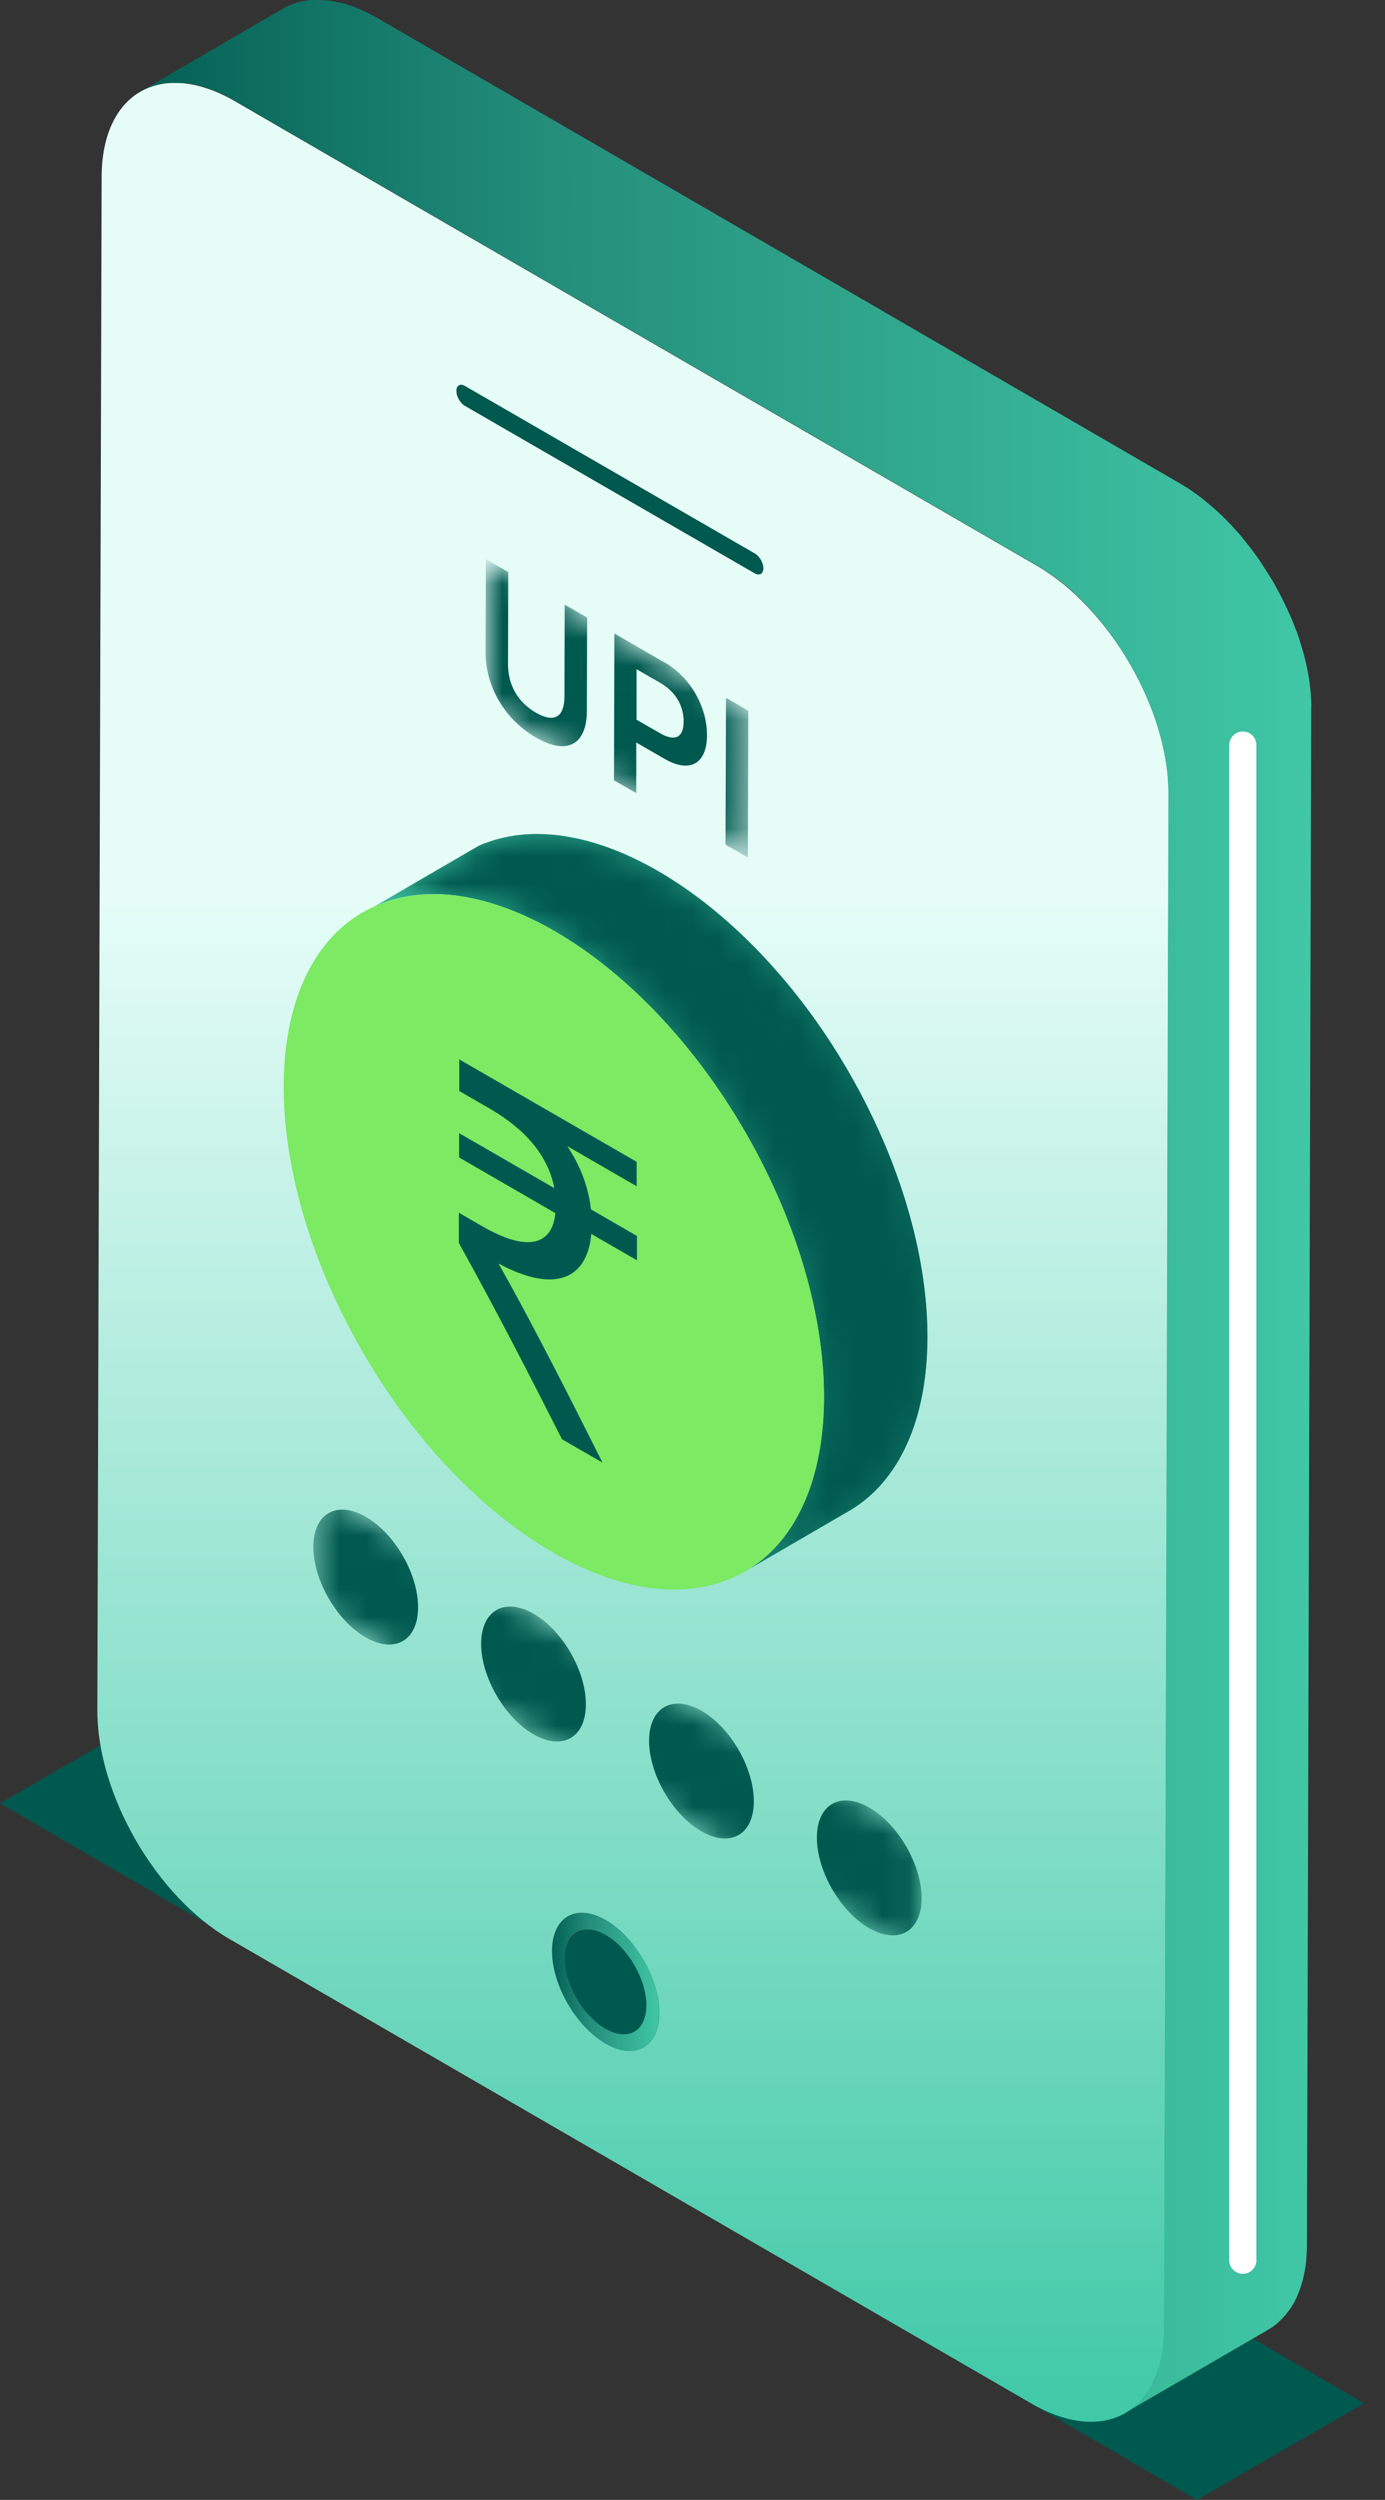 <svg width="51" height="92" viewBox="0 0 51 92" fill="none" xmlns="http://www.w3.org/2000/svg">
<rect x="0" y="0" width="51" height="92" fill="#333333" stroke="none"/>
<path d="M29.143 52.8L13.107 43.536L29.108 34.355L45.144 43.619L29.143 52.8Z" fill="#00594F"/>
<path d="M45.144 43.619L45.234 59.912L29.233 69.093L29.144 52.8L45.144 43.619Z" fill="url(#paint0_linear_2986_47720)"/>
<path d="M29.233 69.094L13.197 59.833L13.107 43.537L29.143 52.798L29.233 69.091V69.094Z" fill="url(#paint1_linear_2986_47720)"/>
<path d="M39.413 37.569C39.426 37.494 39.436 37.421 39.446 37.346C39.451 37.311 39.458 37.276 39.461 37.241C39.461 37.231 39.461 37.224 39.463 37.214C39.483 37.057 39.498 36.899 39.508 36.744C39.508 36.712 39.513 36.677 39.513 36.644C39.523 36.484 39.528 36.325 39.528 36.167C39.526 35.193 39.331 34.381 38.986 33.757C38.719 33.269 38.359 32.897 37.927 32.645L27.559 26.619C28.544 27.191 29.156 28.408 29.161 30.139C29.161 30.297 29.156 30.456 29.146 30.616C29.146 30.649 29.143 30.684 29.141 30.716C29.131 30.871 29.116 31.028 29.096 31.186C29.091 31.228 29.083 31.273 29.078 31.318C29.068 31.391 29.058 31.466 29.046 31.541C29.038 31.59 29.028 31.64 29.018 31.691C29.006 31.763 28.991 31.833 28.976 31.905C28.968 31.945 28.958 31.985 28.951 32.025C28.911 32.208 28.866 32.39 28.816 32.572C28.808 32.602 28.799 32.632 28.791 32.665C28.746 32.822 28.699 32.98 28.646 33.137C28.641 33.149 28.639 33.162 28.634 33.174C28.584 33.327 28.526 33.479 28.469 33.632C28.454 33.669 28.439 33.709 28.424 33.746C28.374 33.874 28.321 34.001 28.269 34.129C28.259 34.149 28.251 34.171 28.241 34.191C28.179 34.334 28.116 34.473 28.049 34.613C28.032 34.651 28.014 34.686 27.997 34.721C27.942 34.831 27.887 34.941 27.829 35.05C27.812 35.086 27.794 35.118 27.777 35.153C27.704 35.29 27.627 35.425 27.549 35.56C27.534 35.585 27.519 35.61 27.504 35.635C27.434 35.752 27.364 35.87 27.292 35.985C27.27 36.02 27.25 36.052 27.227 36.087C27.137 36.227 27.045 36.365 26.95 36.502C26.935 36.522 26.92 36.542 26.907 36.562C26.807 36.702 26.707 36.839 26.603 36.974C26.588 36.992 26.575 37.012 26.56 37.029C26.43 37.197 26.295 37.361 26.158 37.519C26.138 37.541 26.12 37.564 26.103 37.584C26.02 37.679 25.936 37.771 25.851 37.861C25.843 37.868 25.836 37.876 25.831 37.883C25.738 37.981 25.646 38.076 25.551 38.171C25.531 38.191 25.511 38.208 25.491 38.228C25.369 38.348 25.244 38.465 25.116 38.575C25.104 38.586 25.091 38.598 25.081 38.608C24.949 38.723 24.816 38.833 24.681 38.94C24.657 38.96 24.629 38.98 24.604 39C24.472 39.103 24.337 39.2 24.199 39.292C24.174 39.31 24.149 39.325 24.127 39.34C23.985 39.435 23.84 39.527 23.695 39.612C23.577 39.68 23.462 39.742 23.348 39.8C23.315 39.817 23.282 39.832 23.247 39.847C23.16 39.889 23.073 39.929 22.985 39.967C22.955 39.979 22.923 39.994 22.893 40.007C22.81 40.039 22.73 40.072 22.648 40.099C22.628 40.107 22.608 40.114 22.59 40.122C22.491 40.157 22.391 40.187 22.293 40.214C22.236 40.229 22.178 40.244 22.123 40.257C22.096 40.264 22.068 40.272 22.043 40.277C21.961 40.294 21.876 40.309 21.796 40.322C21.671 40.342 21.549 40.352 21.429 40.359C21.404 40.359 21.381 40.362 21.356 40.364C21.249 40.369 21.142 40.367 21.039 40.362C21.022 40.362 21.002 40.359 20.984 40.357C20.899 40.349 20.817 40.342 20.737 40.327C20.712 40.322 20.687 40.319 20.662 40.314C20.57 40.297 20.477 40.277 20.387 40.252C20.382 40.252 20.38 40.249 20.375 40.247C20.29 40.222 20.207 40.192 20.127 40.159C20.105 40.149 20.08 40.139 20.057 40.129C19.987 40.099 19.92 40.067 19.855 40.029C19.832 40.017 19.81 40.007 19.79 39.994L30.157 46.02C30.157 46.02 30.177 46.032 30.188 46.038C30.2 46.045 30.212 46.05 30.223 46.055C30.287 46.09 30.355 46.123 30.425 46.155C30.437 46.16 30.45 46.167 30.462 46.172C30.472 46.177 30.485 46.18 30.495 46.185C30.575 46.217 30.657 46.247 30.742 46.272C30.747 46.272 30.75 46.275 30.755 46.277C30.845 46.302 30.934 46.322 31.029 46.34C31.039 46.34 31.049 46.345 31.062 46.347C31.077 46.347 31.092 46.35 31.107 46.352C31.189 46.365 31.272 46.375 31.354 46.382C31.367 46.382 31.382 46.387 31.394 46.387C31.399 46.387 31.404 46.387 31.409 46.387C31.514 46.392 31.619 46.395 31.726 46.39C31.736 46.39 31.746 46.39 31.756 46.39C31.769 46.39 31.784 46.387 31.799 46.385C31.919 46.377 32.041 46.367 32.166 46.347C32.248 46.335 32.331 46.32 32.413 46.302C32.441 46.297 32.468 46.29 32.493 46.282C32.546 46.27 32.596 46.26 32.648 46.245C32.653 46.245 32.658 46.242 32.663 46.24C32.761 46.212 32.861 46.182 32.961 46.148C32.98 46.14 33 46.133 33.018 46.125C33.098 46.095 33.18 46.065 33.263 46.032C33.273 46.028 33.283 46.025 33.295 46.02C33.315 46.013 33.335 46 33.355 45.993C33.443 45.955 33.53 45.915 33.617 45.873C33.65 45.858 33.682 45.84 33.717 45.825C33.832 45.768 33.95 45.705 34.065 45.638C34.21 45.553 34.355 45.463 34.497 45.365C34.522 45.348 34.547 45.333 34.569 45.318C34.707 45.226 34.839 45.128 34.974 45.026C34.999 45.006 35.026 44.986 35.051 44.966C35.186 44.858 35.321 44.751 35.451 44.634C35.464 44.624 35.474 44.611 35.486 44.601C35.614 44.489 35.739 44.371 35.861 44.251C35.873 44.239 35.886 44.229 35.898 44.216C35.906 44.209 35.913 44.201 35.921 44.194C36.016 44.099 36.108 44.004 36.201 43.907C36.208 43.899 36.213 43.892 36.221 43.887C36.306 43.794 36.391 43.702 36.473 43.607C36.48 43.597 36.49 43.589 36.498 43.579C36.508 43.567 36.518 43.554 36.528 43.542C36.665 43.382 36.8 43.22 36.93 43.05C36.935 43.045 36.938 43.04 36.943 43.035C36.953 43.022 36.963 43.007 36.973 42.995C37.078 42.86 37.177 42.72 37.277 42.58C37.287 42.568 37.297 42.553 37.307 42.54C37.312 42.535 37.315 42.528 37.32 42.52C37.415 42.383 37.507 42.245 37.597 42.105C37.607 42.093 37.615 42.078 37.625 42.065C37.637 42.045 37.65 42.026 37.662 42.005C37.734 41.891 37.807 41.773 37.877 41.656C37.887 41.638 37.899 41.621 37.909 41.603C37.914 41.596 37.917 41.591 37.922 41.583C37.999 41.448 38.077 41.311 38.149 41.176C38.154 41.164 38.162 41.154 38.169 41.144C38.182 41.121 38.192 41.099 38.204 41.076C38.262 40.966 38.317 40.856 38.372 40.746C38.382 40.724 38.394 40.701 38.407 40.679C38.414 40.666 38.419 40.651 38.424 40.639C38.492 40.499 38.556 40.359 38.616 40.217C38.616 40.212 38.621 40.207 38.624 40.202C38.631 40.187 38.636 40.169 38.644 40.154C38.699 40.027 38.751 39.9 38.801 39.772C38.809 39.752 38.819 39.73 38.826 39.71C38.834 39.692 38.839 39.675 38.844 39.657C38.901 39.505 38.956 39.352 39.009 39.2C39.009 39.197 39.009 39.195 39.011 39.19C39.014 39.18 39.016 39.17 39.019 39.163C39.071 39.005 39.118 38.848 39.163 38.69C39.169 38.67 39.176 38.65 39.181 38.63C39.184 38.62 39.186 38.608 39.188 38.598C39.238 38.416 39.283 38.233 39.323 38.051C39.326 38.033 39.331 38.018 39.336 38.001C39.341 37.978 39.346 37.953 39.348 37.931C39.363 37.858 39.376 37.788 39.391 37.716C39.401 37.666 39.408 37.616 39.418 37.566L39.413 37.569Z" fill="url(#paint2_linear_2986_47720)"/>
<path d="M34.12 30.071C34.16 30.054 34.202 30.036 34.242 30.019C34.352 29.974 34.462 29.934 34.57 29.894C34.595 29.884 34.622 29.874 34.647 29.864C34.779 29.819 34.912 29.776 35.044 29.741C35.122 29.721 35.197 29.701 35.272 29.684C35.306 29.676 35.344 29.666 35.379 29.656C35.491 29.631 35.601 29.611 35.711 29.594C35.714 29.594 35.716 29.594 35.721 29.594C35.824 29.579 35.924 29.566 36.021 29.556C36.053 29.554 36.086 29.552 36.118 29.549C36.191 29.544 36.261 29.539 36.331 29.537C36.361 29.537 36.393 29.537 36.423 29.537C36.496 29.537 36.568 29.537 36.641 29.539C36.666 29.539 36.691 29.539 36.715 29.541C36.743 29.541 36.77 29.547 36.798 29.549C36.91 29.556 37.02 29.571 37.13 29.589C37.165 29.594 37.198 29.599 37.233 29.606C37.358 29.629 37.48 29.656 37.6 29.691C37.605 29.691 37.61 29.696 37.617 29.696C37.73 29.729 37.84 29.769 37.947 29.814C37.98 29.826 38.01 29.841 38.042 29.854C38.135 29.894 38.224 29.939 38.312 29.986C38.342 30.001 38.372 30.016 38.399 30.034L31.644 26.109C31.632 26.102 31.617 26.094 31.604 26.087C31.589 26.079 31.572 26.072 31.557 26.064C31.469 26.017 31.379 25.972 31.287 25.932C31.27 25.924 31.255 25.914 31.237 25.907C31.222 25.902 31.207 25.897 31.195 25.892C31.087 25.849 30.977 25.809 30.865 25.774C30.86 25.774 30.855 25.772 30.852 25.769C30.852 25.769 30.852 25.769 30.85 25.769C30.73 25.734 30.608 25.707 30.483 25.684C30.468 25.682 30.455 25.677 30.44 25.674C30.42 25.672 30.4 25.669 30.38 25.667C30.273 25.649 30.16 25.637 30.048 25.627C30.03 25.627 30.013 25.622 29.995 25.619C29.985 25.619 29.975 25.619 29.965 25.619C29.94 25.619 29.916 25.619 29.89 25.617C29.818 25.614 29.746 25.612 29.673 25.614C29.643 25.614 29.611 25.614 29.581 25.614C29.556 25.614 29.533 25.614 29.508 25.614C29.463 25.614 29.416 25.622 29.368 25.624C29.336 25.624 29.303 25.629 29.271 25.632C29.171 25.642 29.071 25.652 28.971 25.669C28.969 25.669 28.964 25.669 28.961 25.669C28.851 25.687 28.741 25.707 28.629 25.732C28.594 25.739 28.556 25.749 28.521 25.759C28.454 25.774 28.384 25.792 28.314 25.809C28.307 25.809 28.299 25.814 28.294 25.817C28.164 25.852 28.032 25.894 27.897 25.939C27.872 25.949 27.845 25.959 27.82 25.969C27.712 26.006 27.602 26.049 27.492 26.094C27.477 26.099 27.465 26.104 27.45 26.111C27.422 26.121 27.397 26.136 27.37 26.149C27.255 26.199 27.137 26.251 27.02 26.309C26.975 26.331 26.933 26.351 26.888 26.374C26.733 26.451 26.578 26.534 26.421 26.624C26.421 26.624 26.421 26.624 26.418 26.624C26.301 26.691 26.186 26.764 26.068 26.836C26.031 26.861 25.993 26.886 25.953 26.911C25.873 26.963 25.796 27.013 25.718 27.068C25.674 27.098 25.631 27.128 25.586 27.161C25.514 27.213 25.441 27.263 25.369 27.318C25.324 27.351 25.281 27.383 25.236 27.418C25.164 27.473 25.091 27.53 25.021 27.585C24.979 27.618 24.939 27.65 24.897 27.685C24.817 27.75 24.737 27.818 24.659 27.885C24.629 27.913 24.597 27.938 24.567 27.965C24.457 28.06 24.349 28.157 24.242 28.257C24.22 28.28 24.195 28.302 24.172 28.325C24.102 28.392 24.03 28.46 23.96 28.527C23.95 28.537 23.94 28.547 23.93 28.557C23.802 28.682 23.677 28.812 23.555 28.942C23.545 28.952 23.538 28.962 23.53 28.972C23.415 29.094 23.303 29.219 23.19 29.347C23.18 29.359 23.168 29.372 23.158 29.384C23.145 29.399 23.133 29.417 23.118 29.431C22.933 29.646 22.753 29.864 22.578 30.089C22.573 30.096 22.566 30.101 22.561 30.109C22.546 30.126 22.533 30.146 22.518 30.166C22.378 30.346 22.244 30.531 22.111 30.718C22.099 30.736 22.084 30.753 22.071 30.773C22.066 30.781 22.059 30.791 22.054 30.798C21.926 30.98 21.801 31.165 21.681 31.353C21.669 31.37 21.657 31.388 21.646 31.408C21.629 31.435 21.614 31.463 21.596 31.49C21.499 31.642 21.404 31.797 21.312 31.955C21.297 31.98 21.282 32.005 21.267 32.03C21.262 32.04 21.257 32.05 21.252 32.057C21.147 32.237 21.047 32.419 20.947 32.604C20.939 32.619 20.93 32.634 20.922 32.649C20.907 32.679 20.892 32.709 20.875 32.742C20.797 32.886 20.725 33.034 20.652 33.181C20.637 33.214 20.62 33.244 20.605 33.276C20.595 33.296 20.587 33.314 20.58 33.334C20.49 33.521 20.405 33.708 20.322 33.896C20.32 33.901 20.317 33.908 20.315 33.913C20.305 33.933 20.297 33.956 20.29 33.976C20.218 34.146 20.148 34.318 20.08 34.488C20.07 34.515 20.058 34.543 20.045 34.57C20.035 34.593 20.03 34.618 20.02 34.64C19.943 34.845 19.868 35.047 19.8 35.252C19.8 35.255 19.798 35.26 19.795 35.262C19.79 35.275 19.788 35.285 19.785 35.297C19.715 35.51 19.65 35.722 19.59 35.934C19.583 35.959 19.573 35.987 19.568 36.012C19.561 36.037 19.555 36.059 19.548 36.084C19.53 36.149 19.513 36.212 19.498 36.277C19.476 36.361 19.456 36.447 19.436 36.529C19.421 36.591 19.406 36.654 19.393 36.719C19.383 36.764 19.371 36.809 19.363 36.856C19.356 36.889 19.351 36.921 19.343 36.954C19.323 37.048 19.306 37.143 19.288 37.236C19.276 37.303 19.263 37.371 19.253 37.441C19.238 37.538 19.223 37.636 19.208 37.733C19.201 37.781 19.193 37.828 19.186 37.875C19.183 37.895 19.181 37.915 19.178 37.935C19.173 37.98 19.168 38.025 19.163 38.068C19.153 38.163 19.143 38.258 19.133 38.353C19.128 38.4 19.126 38.45 19.121 38.498C19.113 38.592 19.108 38.69 19.103 38.785C19.103 38.827 19.098 38.867 19.098 38.91C19.093 39.045 19.091 39.179 19.091 39.314C19.096 41.34 19.723 42.842 20.765 43.699C20.84 43.761 20.915 43.819 20.994 43.874C21.072 43.928 21.154 43.978 21.237 44.028L27.992 47.953C27.415 47.618 26.933 47.116 26.575 46.467C26.523 46.374 26.476 46.277 26.428 46.179C26.336 45.982 26.253 45.77 26.181 45.55C26.108 45.33 26.048 45.093 26.001 44.848C25.973 44.713 25.951 44.573 25.931 44.428C25.878 44.056 25.851 43.659 25.848 43.242C25.848 43.107 25.851 42.972 25.856 42.837C25.856 42.794 25.861 42.752 25.861 42.709C25.866 42.614 25.871 42.52 25.878 42.425C25.881 42.377 25.886 42.327 25.891 42.28C25.898 42.185 25.908 42.092 25.918 41.997C25.923 41.953 25.928 41.907 25.933 41.862C25.941 41.795 25.951 41.728 25.961 41.663C25.976 41.565 25.988 41.468 26.006 41.368C26.016 41.3 26.028 41.233 26.041 41.166C26.058 41.071 26.076 40.976 26.096 40.881C26.111 40.803 26.128 40.726 26.146 40.648C26.161 40.586 26.173 40.521 26.188 40.459C26.208 40.374 26.231 40.289 26.251 40.204C26.266 40.141 26.283 40.079 26.301 40.016C26.316 39.964 26.331 39.911 26.346 39.861C26.405 39.649 26.471 39.437 26.54 39.227C26.545 39.212 26.55 39.197 26.555 39.184C26.623 38.98 26.698 38.775 26.775 38.57C26.795 38.52 26.813 38.47 26.833 38.42C26.9 38.248 26.97 38.075 27.043 37.903C27.052 37.878 27.065 37.85 27.075 37.825C27.157 37.636 27.245 37.448 27.332 37.261C27.355 37.211 27.38 37.163 27.405 37.114C27.477 36.966 27.552 36.819 27.63 36.671C27.652 36.626 27.677 36.581 27.7 36.536C27.797 36.352 27.899 36.169 28.004 35.989C28.024 35.957 28.044 35.922 28.064 35.889C28.157 35.732 28.252 35.577 28.349 35.422C28.377 35.377 28.407 35.332 28.434 35.287C28.554 35.1 28.679 34.913 28.806 34.73C28.826 34.703 28.844 34.678 28.864 34.65C28.996 34.463 29.134 34.278 29.271 34.098C29.291 34.073 29.308 34.048 29.328 34.023C29.503 33.798 29.683 33.581 29.866 33.369C29.89 33.339 29.916 33.309 29.943 33.279C30.055 33.151 30.168 33.026 30.283 32.901C30.29 32.894 30.298 32.884 30.308 32.877C30.43 32.744 30.555 32.617 30.682 32.492C30.765 32.409 30.85 32.329 30.932 32.249C30.952 32.23 30.972 32.209 30.992 32.192C31.1 32.092 31.207 31.995 31.317 31.897C31.347 31.872 31.377 31.847 31.407 31.822C31.487 31.752 31.569 31.685 31.649 31.617C31.689 31.585 31.729 31.552 31.772 31.52C31.844 31.463 31.916 31.405 31.989 31.35C32.031 31.318 32.076 31.285 32.119 31.253C32.191 31.198 32.264 31.145 32.336 31.095C32.379 31.065 32.421 31.035 32.466 31.005C32.546 30.95 32.626 30.898 32.706 30.846C32.743 30.82 32.778 30.798 32.816 30.773C32.933 30.698 33.051 30.628 33.171 30.558C33.328 30.468 33.483 30.386 33.638 30.308C33.683 30.286 33.728 30.266 33.77 30.244C33.888 30.186 34.005 30.134 34.12 30.084V30.071Z" fill="url(#paint3_linear_2986_47720)"/>
<path d="M37.837 38.501C36.903 41.552 34.749 44.117 32.381 45.286C29.636 46.641 27.842 44.929 28.381 41.454C28.704 39.383 29.78 37.157 31.177 35.411C31.319 35.234 31.462 35.064 31.609 34.897L37.835 38.501H37.837Z" fill="url(#paint4_linear_2986_47720)"/>
<path d="M33.17 30.549C37.233 28.203 40.533 30.084 40.545 34.751C40.558 39.415 37.28 45.096 33.218 47.439C29.156 49.785 25.853 47.904 25.841 43.239C25.828 38.573 29.106 32.895 33.17 30.549ZM32.464 44.763C34.982 43.522 37.425 39.934 37.92 36.752C38.414 33.564 36.773 31.993 34.255 33.234C31.737 34.476 29.291 38.063 28.796 41.251C28.302 44.436 29.945 46.005 32.464 44.763Z" fill="#F6F6F6"/>
<path d="M22.905 38.698L16.15 34.774L24.12 23.359L30.875 27.284L22.905 38.698Z" fill="#00594F"/>
<path d="M24.434 40.179L17.679 36.255L16.15 34.773L22.905 38.698L24.434 40.179Z" fill="url(#paint5_linear_2986_47720)"/>
<path d="M30.875 27.283L32.403 28.765L24.434 40.179L22.905 38.697L30.875 27.283Z" fill="#F6F6F6"/>
<mask id="mask0_2986_47720" style="mask-type:luminance" maskUnits="userSpaceOnUse" x="32" y="47" width="11" height="19">
<path d="M32.083 65.633L32.048 53.287L42.793 47.084L42.828 59.43L32.083 65.633Z" fill="white"/>
</mask>
<g mask="url(#mask0_2986_47720)">
<path d="M37.42 50.185C34.452 51.899 32.056 56.051 32.066 59.458C32.076 62.866 34.49 64.242 37.455 62.528C40.423 60.815 42.819 56.663 42.809 53.255L42.509 53.428L42.207 53.602C42.212 55.119 41.682 56.793 40.82 58.286C39.958 59.778 38.769 61.077 37.45 61.839C36.131 62.601 34.939 62.676 34.072 62.181C33.206 61.687 32.669 60.627 32.663 59.111C32.658 57.594 33.191 55.918 34.05 54.427C34.912 52.935 36.101 51.636 37.42 50.874C38.739 50.112 39.931 50.038 40.798 50.532C41.664 51.027 42.202 52.086 42.207 53.602L42.509 53.428L42.809 53.255C42.799 49.845 40.385 48.471 37.42 50.185Z" fill="#00594F"/>
<path d="M34.86 56.55C34.86 56.55 34.87 56.557 34.875 56.56L35.589 56.914L36.304 57.267C36.361 57.294 36.436 57.284 36.508 57.242C36.588 57.194 36.668 57.112 36.728 57.007C36.841 56.802 36.833 56.587 36.713 56.525L35.999 56.17L35.844 56.095L35.08 56.535C34.992 56.585 34.912 56.587 34.857 56.55M34.85 56.542C34.85 56.542 34.855 56.545 34.857 56.547C34.857 56.547 34.852 56.545 34.85 56.542ZM34.84 56.535C34.84 56.535 34.842 56.537 34.845 56.54C34.845 56.54 34.842 56.537 34.84 56.535ZM34.832 56.527C34.832 56.527 34.835 56.53 34.837 56.532C34.837 56.532 34.835 56.53 34.832 56.527ZM34.825 56.517C34.825 56.517 34.825 56.52 34.827 56.522C34.827 56.522 34.827 56.52 34.825 56.517ZM34.817 56.507C34.817 56.507 34.817 56.51 34.82 56.512C34.82 56.512 34.82 56.51 34.817 56.507ZM34.81 56.495C34.81 56.495 34.81 56.497 34.812 56.5C34.812 56.5 34.812 56.497 34.81 56.495ZM34.802 56.482C34.802 56.482 34.802 56.487 34.805 56.487C34.805 56.487 34.805 56.482 34.802 56.482ZM34.797 56.47C34.797 56.47 34.797 56.475 34.8 56.477C34.8 56.477 34.8 56.472 34.797 56.47ZM34.792 56.457C34.792 56.457 34.792 56.462 34.795 56.465C34.795 56.465 34.795 56.46 34.792 56.457ZM34.787 56.442C34.787 56.442 34.787 56.447 34.787 56.45C34.787 56.447 34.787 56.445 34.787 56.442ZM34.785 56.427C34.785 56.427 34.785 56.432 34.785 56.435C34.785 56.432 34.785 56.43 34.785 56.427ZM34.782 56.412C34.782 56.412 34.782 56.42 34.782 56.422C34.782 56.42 34.782 56.417 34.782 56.412ZM34.782 56.397C34.782 56.397 34.782 56.402 34.782 56.405C34.782 56.405 34.782 56.4 34.782 56.397ZM34.782 56.38C34.782 56.38 34.782 56.382 34.782 56.385C34.782 56.385 34.782 56.382 34.782 56.38ZM34.86 56.087C34.86 56.087 34.857 56.093 34.855 56.095C34.855 56.093 34.857 56.09 34.86 56.087ZM36.504 53.492C36.431 53.534 36.356 53.607 36.299 53.704L35.587 54.881L34.877 56.055C34.877 56.055 34.867 56.072 34.862 56.083C34.917 55.983 34.995 55.893 35.082 55.843L35.846 55.403L35.999 55.148L36.708 53.974C36.828 53.774 36.836 53.549 36.721 53.477C36.661 53.439 36.581 53.447 36.501 53.494" fill="#00594F"/>
<path d="M38.902 53.639L35.844 55.402L35.08 55.842C34.992 55.892 34.915 55.982 34.86 56.082C34.86 56.082 34.857 56.087 34.855 56.089C34.855 56.092 34.852 56.094 34.85 56.097C34.847 56.102 34.845 56.107 34.842 56.112C34.802 56.194 34.78 56.282 34.78 56.361C34.78 56.367 34.78 56.374 34.78 56.379C34.78 56.379 34.78 56.382 34.78 56.384C34.78 56.389 34.78 56.394 34.78 56.396C34.78 56.399 34.78 56.401 34.78 56.404C34.78 56.406 34.78 56.409 34.78 56.411C34.78 56.414 34.78 56.419 34.78 56.421V56.426C34.78 56.429 34.78 56.431 34.78 56.434C34.78 56.434 34.78 56.439 34.78 56.441C34.78 56.444 34.78 56.446 34.78 56.449V56.454C34.78 56.454 34.78 56.459 34.782 56.461C34.782 56.461 34.782 56.466 34.782 56.469C34.782 56.469 34.782 56.474 34.785 56.476C34.785 56.476 34.785 56.481 34.787 56.481C34.787 56.481 34.787 56.486 34.79 56.486C34.79 56.486 34.79 56.491 34.792 56.491C34.792 56.491 34.792 56.494 34.795 56.496C34.795 56.496 34.797 56.501 34.8 56.501C34.8 56.501 34.8 56.504 34.802 56.506C34.802 56.506 34.805 56.511 34.807 56.511C34.807 56.511 34.807 56.514 34.81 56.516C34.81 56.516 34.812 56.519 34.815 56.521C34.815 56.521 34.817 56.524 34.82 56.526C34.82 56.526 34.822 56.529 34.825 56.531C34.825 56.531 34.827 56.534 34.83 56.536C34.83 56.536 34.832 56.536 34.835 56.539C34.835 56.539 34.84 56.541 34.842 56.544C34.897 56.581 34.977 56.579 35.065 56.529L35.829 56.089L38.887 54.325C39.052 54.23 39.187 53.996 39.187 53.806C39.187 53.616 39.052 53.536 38.887 53.633" fill="#00594F"/>
<path d="M39.993 56.676C39.941 56.758 39.871 56.831 39.796 56.875L39.032 57.315L38.879 57.57L38.17 58.744C38.05 58.944 38.042 59.169 38.157 59.241C38.217 59.279 38.297 59.271 38.377 59.224C38.449 59.181 38.524 59.109 38.582 59.011L39.294 57.835L39.996 56.673M40.098 56.331C40.098 56.331 40.098 56.331 40.098 56.333C40.098 56.333 40.098 56.333 40.098 56.331ZM38.37 55.474C38.29 55.521 38.21 55.604 38.15 55.709C38.037 55.914 38.045 56.129 38.165 56.191L38.879 56.546L39.034 56.621L39.798 56.181C39.876 56.136 39.943 56.129 39.996 56.151L39.289 55.801L38.574 55.449C38.517 55.422 38.442 55.431 38.37 55.474Z" fill="#00594F"/>
<path d="M39.793 56.182L39.029 56.622L35.971 58.386C35.806 58.481 35.671 58.715 35.671 58.905C35.671 59.095 35.806 59.175 35.971 59.078L39.029 57.314L39.793 56.874C39.868 56.829 39.938 56.757 39.991 56.675C40.053 56.575 40.093 56.457 40.093 56.355C40.093 56.35 40.093 56.342 40.093 56.337C40.093 56.337 40.093 56.337 40.093 56.335C40.093 56.33 40.093 56.325 40.093 56.32C40.086 56.237 40.046 56.18 39.991 56.155C39.938 56.132 39.868 56.14 39.793 56.185" fill="#00594F"/>
</g>
<mask id="mask1_2986_47720" style="mask-type:luminance" maskUnits="userSpaceOnUse" x="36" y="33" width="4" height="2">
<path d="M37.087 33.214L39.001 34.326C38.924 34.281 38.841 34.239 38.759 34.203L36.845 33.092C36.93 33.129 37.01 33.169 37.087 33.214Z" fill="white"/>
</mask>
<g mask="url(#mask1_2986_47720)">
<path d="M38.759 34.202L36.845 33.09C36.92 33.122 36.993 33.16 37.063 33.197L38.976 34.309C38.906 34.269 38.834 34.234 38.759 34.202Z" fill="#888888"/>
<path d="M38.976 34.311L37.062 33.199C37.062 33.199 37.08 33.209 37.09 33.214L39.004 34.326C39.004 34.326 38.986 34.316 38.976 34.311Z" fill="#848484"/>
</g>
<path d="M31.912 46.508L29.998 45.396C28.155 44.324 28.04 40.949 29.791 37.654C30.775 35.803 32.149 34.357 33.528 33.56C34.708 32.878 35.892 32.673 36.846 33.093L38.76 34.204C37.805 33.785 36.621 33.992 35.442 34.671C34.06 35.468 32.689 36.915 31.705 38.766C29.953 42.061 30.068 45.436 31.912 46.508Z" fill="url(#paint6_linear_2986_47720)"/>
<mask id="mask2_2986_47720" style="mask-type:luminance" maskUnits="userSpaceOnUse" x="28" y="32" width="11" height="15">
<path d="M31.913 46.508L29.999 45.396C28.155 44.324 28.04 40.949 29.791 37.654C30.776 35.803 32.15 34.357 33.529 33.56C34.708 32.878 35.892 32.673 36.846 33.093L38.76 34.204C37.806 33.785 36.622 33.992 35.442 34.671C34.061 35.468 32.689 36.915 31.705 38.766C29.954 42.061 30.069 45.436 31.913 46.508Z" fill="white"/>
</mask>
<g mask="url(#mask2_2986_47720)">
<path d="M36.846 33.089C36.831 33.084 36.819 33.077 36.804 33.072C36.716 33.035 36.629 33.005 36.539 32.977C36.446 32.95 36.354 32.929 36.259 32.912C36.162 32.895 36.062 32.882 35.959 32.877C35.852 32.87 35.742 32.87 35.632 32.875C35.51 32.88 35.387 32.892 35.262 32.912C35.117 32.934 34.97 32.965 34.82 33.007C34.628 33.059 34.433 33.127 34.238 33.207C34.003 33.304 33.766 33.422 33.529 33.559C32.956 33.889 32.387 34.331 31.845 34.866C31.66 35.048 31.477 35.243 31.3 35.448C31.165 35.603 31.03 35.765 30.9 35.932C30.788 36.077 30.678 36.227 30.571 36.38C30.473 36.519 30.376 36.662 30.283 36.809C30.196 36.947 30.108 37.089 30.026 37.231C29.946 37.369 29.869 37.509 29.791 37.651C29.791 37.651 29.791 37.651 29.791 37.654C29.716 37.796 29.644 37.938 29.576 38.078C29.506 38.223 29.439 38.368 29.377 38.513C29.312 38.663 29.252 38.813 29.194 38.96C29.134 39.117 29.077 39.275 29.024 39.43C28.967 39.6 28.917 39.77 28.869 39.939C28.817 40.132 28.77 40.324 28.73 40.514C28.68 40.751 28.64 40.986 28.61 41.216C28.362 43.127 28.837 44.718 30.001 45.393L31.915 46.505C30.753 45.83 30.276 44.236 30.523 42.328C30.553 42.098 30.593 41.866 30.643 41.626C30.683 41.436 30.731 41.246 30.783 41.051C30.831 40.884 30.881 40.714 30.938 40.541C30.99 40.384 31.045 40.229 31.108 40.072C31.165 39.922 31.225 39.775 31.29 39.625C31.353 39.48 31.42 39.335 31.49 39.19C31.558 39.048 31.63 38.905 31.705 38.765C31.705 38.765 31.705 38.765 31.705 38.763C31.78 38.62 31.86 38.48 31.94 38.343C32.025 38.201 32.11 38.058 32.197 37.921C32.289 37.773 32.387 37.631 32.484 37.491C32.592 37.339 32.702 37.189 32.814 37.044C32.944 36.877 33.076 36.714 33.214 36.559C33.391 36.355 33.574 36.16 33.758 35.977C34.3 35.443 34.87 35.001 35.442 34.671C35.679 34.533 35.917 34.416 36.152 34.319C36.346 34.239 36.541 34.171 36.734 34.119C36.884 34.079 37.029 34.046 37.176 34.024C37.301 34.004 37.423 33.991 37.546 33.986C37.656 33.981 37.766 33.981 37.873 33.989C37.975 33.996 38.075 34.006 38.173 34.024C38.268 34.041 38.36 34.061 38.453 34.089C38.542 34.116 38.632 34.146 38.717 34.184C38.732 34.189 38.745 34.196 38.76 34.201L36.846 33.089Z" fill="#00594F"/>
</g>
<path d="M38.759 34.202C40.833 35.111 41.035 38.634 39.209 42.066C38.225 43.917 36.851 45.364 35.472 46.161C34.292 46.843 33.108 47.047 32.154 46.628C30.083 45.718 29.881 42.196 31.704 38.764C32.689 36.912 34.063 35.466 35.442 34.669C36.621 33.987 37.805 33.782 38.759 34.202Z" fill="#7CEA62"/>
<mask id="mask3_2986_47720" style="mask-type:luminance" maskUnits="userSpaceOnUse" x="33" y="36" width="6" height="8">
<path d="M33.227 43.929L33.215 39.66L38.001 36.897L38.011 41.166L33.227 43.929Z" fill="white"/>
</mask>
<g mask="url(#mask3_2986_47720)">
<path d="M37.459 37.212C37.362 37.269 37.262 37.379 37.169 37.539C36.425 38.828 35.681 40.12 34.936 41.409C34.919 41.436 34.906 41.466 34.879 41.519C34.859 41.498 34.849 41.481 34.834 41.474C34.564 41.321 34.297 41.166 34.027 41.014C33.949 40.971 33.854 40.979 33.762 41.034C33.669 41.089 33.575 41.186 33.497 41.319C33.445 41.406 33.395 41.496 33.342 41.583C33.182 41.866 33.182 42.116 33.345 42.208C33.797 42.468 34.249 42.728 34.706 42.982C34.736 42.997 34.771 43.007 34.811 43C34.839 42.995 34.866 42.985 34.894 42.97C34.966 42.928 35.029 42.852 35.086 42.753C35.785 41.541 36.485 40.327 37.187 39.113C37.419 38.713 37.649 38.313 37.882 37.911C38.051 37.616 38.049 37.371 37.879 37.272C37.839 37.249 37.799 37.227 37.757 37.202C37.662 37.149 37.564 37.152 37.464 37.209" fill="#00594F"/>
</g>
<path d="M15.683 48.081V47.727L26.238 53.812V54.167L15.683 48.081Z" fill="#00594F"/>
<path d="M5.468 56.475L17.954 49.31L24.497 53.09L12.011 60.255L5.468 56.475Z" fill="#7CEA62"/>
<path d="M15.037 57.015C13.08 57.015 11.497 55.991 11.497 54.724C11.497 53.46 13.08 52.434 15.037 52.434C16.993 52.434 18.576 53.458 18.576 54.724C18.576 55.989 16.993 57.015 15.037 57.015Z" fill="#00594F"/>
<mask id="mask4_2986_47720" style="mask-type:luminance" maskUnits="userSpaceOnUse" x="12" y="52" width="7" height="5">
<path d="M12.039 54.309L14.572 52.838L18.561 55.139L16.028 56.61L12.039 54.309Z" fill="white"/>
</mask>
<g mask="url(#mask4_2986_47720)">
<path d="M15.796 53.542L15.493 53.367L14.836 53.749C14.524 53.609 14.197 53.567 13.882 53.587L14.869 53.015L14.567 52.84L12.041 54.309L12.436 54.536L12.863 54.286C13.385 53.981 13.88 53.899 14.314 54.051L12.96 54.838L13.263 55.013L14.634 54.216C15.009 54.484 14.931 54.841 14.282 55.218L13.95 55.41L14.327 55.628C15.496 55.648 16.463 55.698 17.502 55.753L18.079 55.418C16.952 55.35 15.823 55.293 14.864 55.281C15.611 54.818 15.703 54.309 15.146 53.917L15.796 53.539" fill="white"/>
</g>
<path d="M50.228 88.445L6.154 62.815L0 66.364L44.074 92L50.228 88.445Z" fill="#00594F"/>
<path d="M28.619 71.712C28.549 71.752 28.48 71.777 28.4 71.796C28.321 71.811 28.236 71.816 28.147 71.811C28.147 71.811 28.147 71.811 28.142 71.811C28.052 71.802 27.963 71.782 27.863 71.752C27.764 71.717 27.665 71.672 27.56 71.613C27.456 71.553 27.356 71.483 27.262 71.404H27.252C27.157 71.319 27.063 71.235 26.979 71.14C26.979 71.14 26.979 71.14 26.979 71.135C26.889 71.041 26.805 70.936 26.725 70.832C26.645 70.728 26.576 70.613 26.506 70.499C26.506 70.494 26.501 70.489 26.496 70.484C26.432 70.37 26.372 70.255 26.317 70.136C26.263 70.017 26.218 69.893 26.183 69.768C26.143 69.644 26.118 69.52 26.099 69.395C26.079 69.271 26.069 69.152 26.069 69.033C26.069 68.918 26.079 68.809 26.099 68.71C26.099 68.71 26.099 68.704 26.099 68.7C26.118 68.6 26.148 68.516 26.183 68.436C26.213 68.371 26.253 68.312 26.297 68.262C26.312 68.247 26.322 68.227 26.337 68.212C26.387 68.158 26.442 68.113 26.501 68.078L21.247 71.13C21.187 71.165 21.132 71.215 21.083 71.265C21.068 71.279 21.053 71.299 21.043 71.314C21.023 71.339 21.003 71.354 20.988 71.384C20.968 71.414 20.948 71.448 20.934 71.488C20.924 71.513 20.909 71.538 20.899 71.563C20.889 71.588 20.879 71.613 20.874 71.642C20.869 71.667 20.859 71.692 20.854 71.717C20.854 71.727 20.854 71.737 20.849 71.747C20.849 71.747 20.849 71.752 20.849 71.757C20.849 71.767 20.849 71.777 20.844 71.787C20.844 71.811 20.834 71.836 20.834 71.856C20.834 71.881 20.829 71.906 20.824 71.931C20.824 71.956 20.824 71.975 20.824 72C20.824 72.025 20.824 72.05 20.824 72.075C20.824 72.075 20.824 72.12 20.824 72.144C20.824 72.169 20.824 72.194 20.824 72.219C20.824 72.244 20.824 72.269 20.829 72.294C20.829 72.319 20.834 72.343 20.839 72.368C20.839 72.393 20.844 72.418 20.849 72.443C20.849 72.468 20.859 72.493 20.859 72.512C20.864 72.537 20.869 72.562 20.874 72.592C20.879 72.617 20.884 72.647 20.894 72.671C20.899 72.696 20.909 72.726 20.914 72.751C20.919 72.771 20.924 72.791 20.934 72.816V72.826C20.944 72.85 20.948 72.875 20.958 72.905C20.968 72.93 20.973 72.955 20.983 72.98C20.993 73.004 21.003 73.029 21.013 73.054C21.023 73.079 21.033 73.104 21.043 73.129C21.053 73.149 21.058 73.168 21.068 73.183V73.193C21.078 73.218 21.088 73.243 21.103 73.268C21.113 73.293 21.128 73.323 21.142 73.347C21.157 73.377 21.172 73.407 21.187 73.437C21.202 73.467 21.222 73.502 21.242 73.531C21.242 73.536 21.247 73.541 21.252 73.546C21.252 73.551 21.257 73.561 21.262 73.566C21.297 73.626 21.336 73.686 21.371 73.745C21.401 73.79 21.436 73.835 21.465 73.879C21.485 73.909 21.51 73.939 21.53 73.969C21.55 73.994 21.57 74.019 21.59 74.038C21.61 74.063 21.63 74.083 21.649 74.108C21.669 74.128 21.689 74.153 21.709 74.173C21.709 74.173 21.714 74.183 21.719 74.183C21.719 74.183 21.719 74.183 21.719 74.188C21.734 74.203 21.749 74.217 21.764 74.237C21.784 74.257 21.803 74.277 21.828 74.302C21.848 74.322 21.873 74.342 21.893 74.362C21.913 74.382 21.938 74.401 21.958 74.421C21.968 74.431 21.977 74.441 21.992 74.446C21.992 74.446 21.997 74.446 22.002 74.451C22.012 74.456 22.017 74.466 22.027 74.471C22.047 74.486 22.072 74.506 22.092 74.521C22.112 74.536 22.137 74.55 22.157 74.565C22.176 74.58 22.201 74.595 22.221 74.605C22.241 74.62 22.261 74.63 22.286 74.645C22.286 74.645 22.296 74.65 22.301 74.655C22.301 74.655 22.331 74.675 22.35 74.68C22.37 74.69 22.39 74.7 22.41 74.71C22.43 74.719 22.45 74.73 22.47 74.739C22.489 74.749 22.509 74.759 22.529 74.764C22.549 74.774 22.569 74.779 22.589 74.789H22.599C22.614 74.789 22.629 74.799 22.644 74.804C22.663 74.809 22.683 74.814 22.703 74.819C22.723 74.824 22.743 74.829 22.763 74.834C22.783 74.834 22.808 74.844 22.828 74.844C22.843 74.844 22.857 74.844 22.872 74.844C22.872 74.844 22.872 74.844 22.877 74.844C22.882 74.844 22.887 74.844 22.892 74.844C22.917 74.844 22.942 74.844 22.962 74.844C22.987 74.844 23.017 74.844 23.041 74.844C23.071 74.844 23.101 74.839 23.126 74.829C23.161 74.824 23.195 74.814 23.225 74.799C23.27 74.784 23.31 74.764 23.345 74.744L28.599 71.692L28.619 71.712Z" fill="#00594F"/>
<path d="M22.305 70.665C23.399 71.296 24.279 72.823 24.274 74.08C24.269 75.338 23.384 75.84 22.29 75.209C21.197 74.577 20.317 73.051 20.322 71.794C20.327 70.536 21.212 70.034 22.305 70.665ZM22.295 74.662C23.125 75.139 23.797 74.756 23.802 73.802C23.802 72.852 23.135 71.689 22.305 71.212C21.475 70.735 20.804 71.118 20.799 72.072C20.799 73.021 21.465 74.185 22.295 74.662Z" fill="url(#paint7_linear_2986_47720)"/>
<path d="M38.178 20.819C40.867 22.375 43.045 26.143 43.035 29.235L42.876 85.667C42.866 88.764 40.678 90.012 37.984 88.456L8.446 71.356C5.751 69.799 3.574 66.031 3.584 62.934L3.743 6.502C3.753 3.41 5.94 2.163 8.64 3.719L38.178 20.819ZM22.295 75.208C23.389 75.839 24.274 75.332 24.279 74.08C24.279 72.827 23.399 71.296 22.31 70.665C21.221 70.033 20.332 70.54 20.327 71.793C20.322 73.046 21.207 74.577 22.295 75.208ZM27.793 21.098C27.967 21.197 28.107 21.113 28.107 20.914C28.107 20.715 27.967 20.471 27.793 20.372L17.12 14.208C16.946 14.108 16.807 14.188 16.807 14.387C16.807 14.585 16.946 14.834 17.12 14.933L27.793 21.098Z" fill="url(#paint8_linear_2986_47720)"/>
<path d="M27.793 20.371C27.967 20.471 28.107 20.714 28.107 20.913C28.107 21.112 27.967 21.196 27.793 21.097L17.12 14.933C16.946 14.833 16.807 14.585 16.807 14.386C16.807 14.187 16.946 14.107 17.12 14.207L27.793 20.371Z" fill="#00594F"/>
<path d="M48.289 25.964C48.289 25.885 48.284 25.805 48.279 25.73C48.279 25.696 48.274 25.661 48.269 25.621C48.269 25.606 48.269 25.591 48.269 25.571C48.269 25.547 48.269 25.517 48.264 25.492C48.254 25.412 48.249 25.333 48.239 25.253C48.23 25.174 48.22 25.089 48.205 25.01C48.205 25.01 48.205 25.01 48.205 25.005C48.205 25.005 48.205 25 48.205 24.995C48.195 24.92 48.18 24.841 48.165 24.766C48.15 24.682 48.13 24.597 48.115 24.512C48.11 24.483 48.1 24.453 48.095 24.423C48.095 24.403 48.085 24.388 48.08 24.368C48.071 24.334 48.066 24.294 48.056 24.259C48.036 24.174 48.011 24.085 47.986 24C47.966 23.936 47.951 23.876 47.931 23.812C47.931 23.802 47.926 23.787 47.921 23.777C47.921 23.767 47.916 23.757 47.911 23.742C47.887 23.657 47.857 23.573 47.832 23.488C47.802 23.404 47.777 23.324 47.747 23.24C47.742 23.225 47.737 23.21 47.727 23.195C47.727 23.185 47.718 23.17 47.713 23.16C47.693 23.111 47.673 23.056 47.653 23.006C47.623 22.927 47.588 22.847 47.559 22.768C47.534 22.713 47.509 22.653 47.484 22.599C47.484 22.589 47.474 22.579 47.469 22.569C47.469 22.559 47.459 22.549 47.454 22.539C47.419 22.459 47.385 22.38 47.345 22.305C47.305 22.221 47.265 22.131 47.22 22.047C47.215 22.032 47.206 22.022 47.201 22.007C47.191 21.992 47.186 21.972 47.176 21.957C47.141 21.888 47.106 21.823 47.071 21.754C47.027 21.669 46.977 21.59 46.932 21.505C46.907 21.46 46.882 21.421 46.858 21.376C46.848 21.361 46.838 21.341 46.828 21.326C46.783 21.252 46.738 21.182 46.694 21.112C46.629 21.008 46.564 20.904 46.495 20.799C46.485 20.784 46.475 20.764 46.465 20.749C46.365 20.6 46.266 20.456 46.157 20.312C46.087 20.218 46.013 20.123 45.938 20.029C45.878 19.954 45.819 19.88 45.759 19.805C45.759 19.805 45.759 19.805 45.759 19.8C45.699 19.725 45.635 19.651 45.57 19.581C45.505 19.512 45.446 19.442 45.381 19.372C45.371 19.363 45.361 19.352 45.351 19.338C45.341 19.328 45.331 19.313 45.316 19.303C45.272 19.253 45.227 19.208 45.182 19.164C45.113 19.094 45.048 19.024 44.978 18.96C44.959 18.94 44.934 18.92 44.914 18.9C44.899 18.885 44.884 18.87 44.864 18.855C44.829 18.826 44.794 18.791 44.76 18.761C44.69 18.696 44.616 18.632 44.541 18.572C44.511 18.547 44.476 18.522 44.447 18.492C44.432 18.478 44.412 18.468 44.397 18.453C44.372 18.433 44.347 18.413 44.327 18.393C44.258 18.338 44.183 18.284 44.114 18.229C44.064 18.189 44.009 18.154 43.959 18.12C43.95 18.115 43.94 18.105 43.93 18.1C43.92 18.095 43.91 18.085 43.905 18.08C43.835 18.035 43.766 17.985 43.696 17.941C43.626 17.896 43.557 17.856 43.492 17.817C43.477 17.806 43.462 17.797 43.442 17.787L13.899 0.666C13.849 0.636 13.795 0.606 13.745 0.582C13.68 0.547 13.611 0.512 13.546 0.477C13.501 0.457 13.462 0.437 13.417 0.418C13.407 0.418 13.397 0.408 13.387 0.403C13.372 0.398 13.362 0.393 13.347 0.383C13.283 0.353 13.218 0.328 13.153 0.298C13.089 0.273 13.019 0.249 12.955 0.224C12.945 0.224 12.935 0.219 12.92 0.214C12.91 0.214 12.9 0.209 12.89 0.204C12.845 0.189 12.8 0.174 12.756 0.159C12.686 0.139 12.621 0.119 12.552 0.104C12.522 0.094 12.487 0.089 12.457 0.085C12.443 0.085 12.428 0.08 12.418 0.075C12.398 0.075 12.378 0.065 12.358 0.06C12.284 0.045 12.214 0.035 12.144 0.025C12.1 0.02 12.06 0.015 12.015 0.01C12 0.01 11.985 0.01 11.97 0.01C11.955 0.01 11.941 0.01 11.926 0.01C11.846 0.005 11.771 0 11.697 0C11.662 0 11.632 0 11.598 0C11.573 0 11.548 0 11.523 0C11.498 0 11.468 0 11.443 0C11.349 0.01 11.255 0.025 11.16 0.04C11.16 0.04 11.16 0.04 11.155 0.04C11.135 0.04 11.115 0.05 11.095 0.055C11.001 0.075 10.912 0.099 10.822 0.129C10.817 0.129 10.807 0.134 10.802 0.139C10.673 0.189 10.549 0.244 10.429 0.313L5.175 3.365C5.294 3.296 5.418 3.241 5.548 3.191C5.642 3.157 5.742 3.127 5.846 3.107C5.866 3.107 5.886 3.097 5.906 3.092C6.025 3.067 6.144 3.052 6.268 3.047C6.293 3.047 6.318 3.047 6.343 3.047C6.462 3.047 6.587 3.047 6.716 3.052C6.731 3.052 6.746 3.052 6.761 3.052C6.895 3.067 7.029 3.087 7.163 3.112C7.178 3.112 7.193 3.117 7.203 3.122C7.342 3.152 7.486 3.191 7.631 3.241C7.64 3.241 7.65 3.246 7.66 3.251C7.814 3.306 7.969 3.365 8.123 3.435C8.133 3.435 8.143 3.445 8.152 3.45C8.312 3.525 8.476 3.609 8.635 3.703L38.173 20.804C38.337 20.898 38.501 21.003 38.66 21.112C38.67 21.117 38.68 21.127 38.69 21.132C38.839 21.237 38.988 21.346 39.133 21.465C39.147 21.48 39.167 21.49 39.182 21.505C39.321 21.619 39.461 21.739 39.595 21.868C39.61 21.883 39.625 21.898 39.645 21.913C39.784 22.042 39.918 22.176 40.047 22.315C40.057 22.325 40.072 22.34 40.082 22.35C40.221 22.499 40.36 22.658 40.495 22.817C40.495 22.817 40.495 22.817 40.495 22.822C40.758 23.136 41.002 23.474 41.23 23.822C41.3 23.926 41.359 24.03 41.429 24.135C41.484 24.224 41.538 24.309 41.593 24.398C41.618 24.443 41.643 24.483 41.663 24.527C41.747 24.677 41.832 24.831 41.906 24.98C41.916 24.995 41.921 25.015 41.931 25.029C42.026 25.213 42.115 25.402 42.195 25.596C42.195 25.606 42.205 25.616 42.21 25.626C42.289 25.815 42.369 25.999 42.438 26.188C42.438 26.198 42.448 26.213 42.453 26.223C42.523 26.416 42.587 26.61 42.647 26.804C42.647 26.814 42.652 26.829 42.657 26.839C42.712 27.028 42.761 27.212 42.806 27.401C42.806 27.416 42.816 27.436 42.816 27.451C42.861 27.644 42.896 27.833 42.93 28.027C42.93 28.027 42.93 28.032 42.93 28.037C42.96 28.231 42.985 28.42 43 28.609C43 28.624 43 28.639 43 28.654C43.015 28.842 43.025 29.031 43.025 29.215L42.866 85.647C42.866 85.831 42.856 86.01 42.841 86.184C42.841 86.199 42.841 86.214 42.841 86.229C42.826 86.388 42.801 86.537 42.776 86.681C42.776 86.701 42.766 86.721 42.766 86.741C42.736 86.88 42.702 87.019 42.662 87.148C42.652 87.173 42.647 87.198 42.637 87.223C42.597 87.342 42.553 87.462 42.503 87.571C42.498 87.586 42.493 87.596 42.488 87.611C42.428 87.735 42.364 87.854 42.294 87.964C42.284 87.979 42.274 87.989 42.264 88.004C42.205 88.093 42.14 88.177 42.075 88.257C42.05 88.287 42.026 88.312 42.001 88.337C41.941 88.401 41.882 88.461 41.817 88.516C41.792 88.54 41.767 88.56 41.737 88.585C41.648 88.655 41.553 88.724 41.454 88.784L46.708 85.732C46.808 85.672 46.902 85.608 46.992 85.533C47.017 85.513 47.047 85.488 47.071 85.463C47.136 85.409 47.196 85.349 47.255 85.284C47.28 85.26 47.305 85.23 47.33 85.2C47.394 85.12 47.459 85.036 47.519 84.951C47.529 84.936 47.539 84.926 47.548 84.912C47.548 84.912 47.548 84.906 47.553 84.902C47.618 84.797 47.683 84.688 47.737 84.569C47.737 84.569 47.737 84.559 47.742 84.559C47.747 84.544 47.752 84.534 47.757 84.519C47.792 84.444 47.822 84.37 47.852 84.29C47.867 84.25 47.877 84.211 47.892 84.171C47.901 84.146 47.907 84.121 47.916 84.096C47.921 84.076 47.931 84.056 47.936 84.032C47.961 83.952 47.981 83.868 48.001 83.783C48.006 83.753 48.011 83.723 48.021 83.689C48.021 83.669 48.031 83.649 48.031 83.629C48.036 83.599 48.046 83.569 48.051 83.54C48.066 83.465 48.075 83.385 48.085 83.306C48.09 83.261 48.095 83.216 48.1 83.172C48.1 83.157 48.1 83.142 48.1 83.127C48.1 83.107 48.1 83.092 48.105 83.072C48.11 82.998 48.115 82.918 48.12 82.844C48.12 82.764 48.125 82.689 48.125 82.61V82.595L48.284 26.163C48.284 26.088 48.284 26.019 48.284 25.944L48.289 25.964Z" fill="url(#paint9_linear_2986_47720)"/>
<path d="M45.764 27.42V83.181" stroke="white" stroke-linecap="round" stroke-linejoin="round"/>
<mask id="mask5_2986_47720" style="mask-type:luminance" maskUnits="userSpaceOnUse" x="13" y="31" width="5" height="3">
<path d="M17.15 31.374L13.342 33.587C13.496 33.497 13.66 33.413 13.824 33.343L17.632 31.131C17.463 31.205 17.304 31.285 17.15 31.374Z" fill="white"/>
</mask>
<g mask="url(#mask5_2986_47720)">
<path d="M13.824 33.343L17.632 31.131C17.483 31.195 17.339 31.27 17.2 31.345L13.392 33.557C13.531 33.477 13.675 33.408 13.824 33.343Z" fill="#888888"/>
<path d="M13.392 33.556L17.2 31.344C17.2 31.344 17.165 31.364 17.145 31.374L13.337 33.586C13.337 33.586 13.372 33.566 13.392 33.556Z" fill="#848484"/>
</g>
<path d="M27.45 57.823L31.258 55.611C34.927 53.478 35.155 46.762 31.671 40.205C29.712 36.522 26.978 33.644 24.234 32.058C21.887 30.701 19.531 30.293 17.632 31.128L13.824 33.34C15.723 32.505 18.079 32.918 20.426 34.27C23.175 35.856 25.904 38.734 27.863 42.417C31.347 48.974 31.119 55.69 27.45 57.823Z" fill="url(#paint10_linear_2986_47720)"/>
<mask id="mask6_2986_47720" style="mask-type:luminance" maskUnits="userSpaceOnUse" x="13" y="30" width="22" height="28">
<path d="M27.45 57.821L31.258 55.609C34.927 53.476 35.155 46.76 31.671 40.203C29.712 36.52 26.978 33.642 24.234 32.056C21.887 30.699 19.531 30.291 17.632 31.126L13.824 33.338C15.723 32.503 18.079 32.916 20.426 34.268C23.175 35.854 25.904 38.732 27.863 42.416C31.347 48.972 31.119 55.688 27.45 57.821Z" fill="white"/>
</mask>
<g mask="url(#mask6_2986_47720)">
<path d="M17.632 31.122C17.662 31.112 17.687 31.097 17.717 31.087C17.891 31.013 18.065 30.953 18.244 30.898C18.427 30.844 18.611 30.804 18.8 30.769C18.994 30.734 19.193 30.709 19.397 30.699C19.611 30.684 19.829 30.684 20.048 30.694C20.292 30.704 20.535 30.729 20.784 30.769C21.072 30.814 21.365 30.873 21.664 30.958C22.046 31.062 22.434 31.197 22.822 31.356C23.289 31.549 23.762 31.783 24.234 32.056C25.372 32.713 26.506 33.593 27.584 34.656C27.952 35.019 28.315 35.407 28.668 35.815C28.936 36.123 29.205 36.446 29.463 36.779C29.687 37.067 29.906 37.366 30.119 37.669C30.313 37.947 30.507 38.231 30.691 38.524C30.865 38.797 31.039 39.081 31.203 39.364C31.362 39.638 31.516 39.916 31.671 40.199C31.671 40.199 31.671 40.199 31.671 40.204C31.82 40.487 31.964 40.771 32.098 41.049C32.237 41.338 32.371 41.626 32.496 41.914C32.625 42.212 32.744 42.511 32.859 42.804C32.978 43.117 33.092 43.43 33.197 43.739C33.311 44.077 33.41 44.415 33.505 44.753C33.609 45.136 33.704 45.518 33.783 45.896C33.883 46.368 33.962 46.836 34.022 47.293C34.514 51.096 33.569 54.263 31.253 55.605L27.445 57.817C29.757 56.475 30.706 53.303 30.214 49.505C30.154 49.048 30.075 48.586 29.975 48.108C29.896 47.73 29.801 47.353 29.697 46.965C29.602 46.632 29.503 46.294 29.389 45.951C29.284 45.638 29.175 45.329 29.051 45.016C28.936 44.718 28.817 44.425 28.688 44.126C28.564 43.838 28.429 43.55 28.29 43.261C28.156 42.978 28.012 42.695 27.863 42.416C27.863 42.416 27.863 42.416 27.863 42.411C27.713 42.128 27.554 41.85 27.395 41.576C27.226 41.293 27.057 41.01 26.883 40.736C26.699 40.443 26.506 40.159 26.312 39.881C26.098 39.578 25.879 39.279 25.655 38.991C25.397 38.658 25.134 38.335 24.86 38.027C24.507 37.619 24.144 37.231 23.776 36.868C22.698 35.805 21.564 34.925 20.426 34.269C19.954 33.995 19.481 33.762 19.014 33.568C18.626 33.409 18.239 33.274 17.856 33.17C17.558 33.09 17.269 33.026 16.976 32.981C16.727 32.941 16.484 32.916 16.24 32.907C16.021 32.897 15.803 32.897 15.589 32.911C15.385 32.926 15.186 32.946 14.992 32.981C14.803 33.016 14.62 33.056 14.436 33.11C14.257 33.165 14.078 33.225 13.909 33.299C13.879 33.309 13.854 33.324 13.824 33.334L17.632 31.122Z" fill="#00594F"/>
</g>
<path d="M20.426 34.269C23.175 35.855 25.904 38.733 27.863 42.417C31.492 49.247 31.094 56.257 26.968 58.066C25.069 58.901 22.713 58.489 20.366 57.136C17.617 55.551 14.888 52.672 12.93 48.989C9.296 42.158 9.698 35.149 13.825 33.34C15.723 32.505 18.08 32.917 20.426 34.269Z" fill="#7CEA62"/>
<path d="M23.444 42.761V43.656L20.889 42.18C21.336 42.851 21.664 43.626 21.759 44.506L23.454 45.486V46.38L21.774 45.411C21.615 47.146 20.347 47.573 18.358 46.5C19.567 48.647 20.884 51.232 22.186 53.827L20.695 52.967C19.487 50.586 18.354 48.374 16.897 45.744V44.63L17.757 45.128C19.432 46.097 20.337 45.814 20.451 44.645L16.907 42.597V41.703L20.412 43.726C20.193 42.562 19.373 41.568 18.015 40.788L16.912 40.151V38.988L23.449 42.761H23.444Z" fill="#00594F"/>
<mask id="mask7_2986_47720" style="mask-type:luminance" maskUnits="userSpaceOnUse" x="11" y="54" width="23" height="19">
<path d="M11.533 59.143L11.543 54.709L33.943 67.644L33.928 72.078L11.533 59.143Z" fill="white"/>
</mask>
<g mask="url(#mask7_2986_47720)">
<path d="M13.471 55.821C12.403 55.205 11.538 55.702 11.538 56.925C11.538 58.148 12.393 59.639 13.461 60.256C14.53 60.872 15.395 60.38 15.395 59.152C15.395 57.924 14.54 56.438 13.471 55.821Z" fill="#00594F"/>
<path d="M19.651 59.39C18.582 58.773 17.717 59.27 17.717 60.493C17.717 61.716 18.572 63.208 19.641 63.824C20.709 64.44 21.574 63.948 21.574 62.72C21.574 61.493 20.719 60.006 19.651 59.39Z" fill="#00594F"/>
<path d="M25.835 62.96C24.766 62.344 23.901 62.841 23.901 64.064C23.901 65.287 24.756 66.778 25.825 67.394C26.893 68.011 27.759 67.519 27.759 66.291C27.759 65.063 26.903 63.577 25.835 62.96Z" fill="#00594F"/>
<path d="M32.013 66.525C30.945 65.908 30.08 66.405 30.08 67.628C30.08 68.851 30.935 70.342 32.003 70.959C33.072 71.575 33.937 71.083 33.937 69.855C33.937 68.627 33.077 67.136 32.013 66.525Z" fill="#00594F"/>
</g>
<mask id="mask8_2986_47720" style="mask-type:luminance" maskUnits="userSpaceOnUse" x="17" y="20" width="11" height="12">
<path d="M17.872 26.07L17.887 20.572L27.555 26.155L27.54 31.653L17.872 26.07Z" fill="white"/>
</mask>
<g mask="url(#mask8_2986_47720)">
<path d="M21.615 22.724L20.794 22.251L20.785 25.627C20.785 26.397 20.407 26.616 19.736 26.228C19.064 25.841 18.702 25.204 18.707 24.429L18.716 21.053L17.891 20.576L17.881 24.006C17.881 25.279 18.597 26.487 19.736 27.143C20.874 27.799 21.605 27.421 21.61 26.159L21.62 22.729" fill="#00594F"/>
<path d="M23.439 26.481V24.627L24.319 25.134C24.866 25.452 25.174 25.959 25.174 26.546C25.174 27.132 24.871 27.311 24.304 26.983L23.439 26.486M24.483 24.388L22.624 23.314L22.609 28.718L23.429 29.19V27.326L24.473 27.928C25.413 28.47 26.034 28.097 26.034 27.053C26.034 26.009 25.427 24.93 24.483 24.383" fill="#00594F"/>
<path d="M27.555 26.154L26.735 25.682L26.715 31.085L27.54 31.562L27.555 26.154Z" fill="#00594F"/>
</g>
<defs>
<linearGradient id="paint0_linear_2986_47720" x1="37.188" y1="69.093" x2="37.188" y2="43.619" gradientUnits="userSpaceOnUse">
<stop stop-color="#40C9A7"/>
<stop offset="0.91" stop-color="#D0FCF2"/>
</linearGradient>
<linearGradient id="paint1_linear_2986_47720" x1="21.169" y1="69.094" x2="21.169" y2="43.537" gradientUnits="userSpaceOnUse">
<stop stop-color="#036054"/>
<stop offset="0.35" stop-color="#248E7B"/>
<stop offset="1" stop-color="#40C7A5"/>
</linearGradient>
<linearGradient id="paint2_linear_2986_47720" x1="19.782" y1="36.51" x2="39.533" y2="36.51" gradientUnits="userSpaceOnUse">
<stop stop-color="#0A5047"/>
<stop offset="1" stop-color="#0A6B5E"/>
</linearGradient>
<linearGradient id="paint3_linear_2986_47720" x1="28.744" y1="47.953" x2="28.744" y2="25.614" gradientUnits="userSpaceOnUse">
<stop stop-color="#036054"/>
<stop offset="0.35" stop-color="#248E7B"/>
<stop offset="1" stop-color="#40C7A5"/>
</linearGradient>
<linearGradient id="paint4_linear_2986_47720" x1="28.381" y1="37.672" x2="36.213" y2="44.067" gradientUnits="userSpaceOnUse">
<stop stop-color="#3DBE9F"/>
<stop offset="1" stop-color="#0A6B5E"/>
</linearGradient>
<linearGradient id="paint5_linear_2986_47720" x1="16.15" y1="37.477" x2="24.434" y2="37.477" gradientUnits="userSpaceOnUse">
<stop stop-color="#0A6B5E"/>
<stop offset="1" stop-color="#3DBE9F"/>
</linearGradient>
<linearGradient id="paint6_linear_2986_47720" x1="28.542" y1="39.69" x2="38.76" y2="39.69" gradientUnits="userSpaceOnUse">
<stop stop-color="#0C6A5D"/>
<stop offset="1" stop-color="#3CC1A0"/>
</linearGradient>
<linearGradient id="paint7_linear_2986_47720" x1="20.322" y1="72.937" x2="24.279" y2="72.937" gradientUnits="userSpaceOnUse">
<stop stop-color="#036054"/>
<stop offset="0.35" stop-color="#248E7B"/>
<stop offset="1" stop-color="#40C7A5"/>
</linearGradient>
<linearGradient id="paint8_linear_2986_47720" x1="23.314" y1="89.127" x2="23.314" y2="3.047" gradientUnits="userSpaceOnUse">
<stop stop-color="#40C9A7"/>
<stop offset="0.65" stop-color="#E5FCF7"/>
</linearGradient>
<linearGradient id="paint9_linear_2986_47720" x1="5.17" y1="44.397" x2="48.294" y2="44.397" gradientUnits="userSpaceOnUse">
<stop stop-color="#036054"/>
<stop offset="0.35" stop-color="#248E7B"/>
<stop offset="1" stop-color="#40C7A5"/>
</linearGradient>
<linearGradient id="paint10_linear_2986_47720" x1="34.156" y1="44.257" x2="13.824" y2="44.257" gradientUnits="userSpaceOnUse">
<stop stop-color="#0C6A5D"/>
<stop offset="1" stop-color="#3CC1A0"/>
</linearGradient>
</defs>
</svg>

